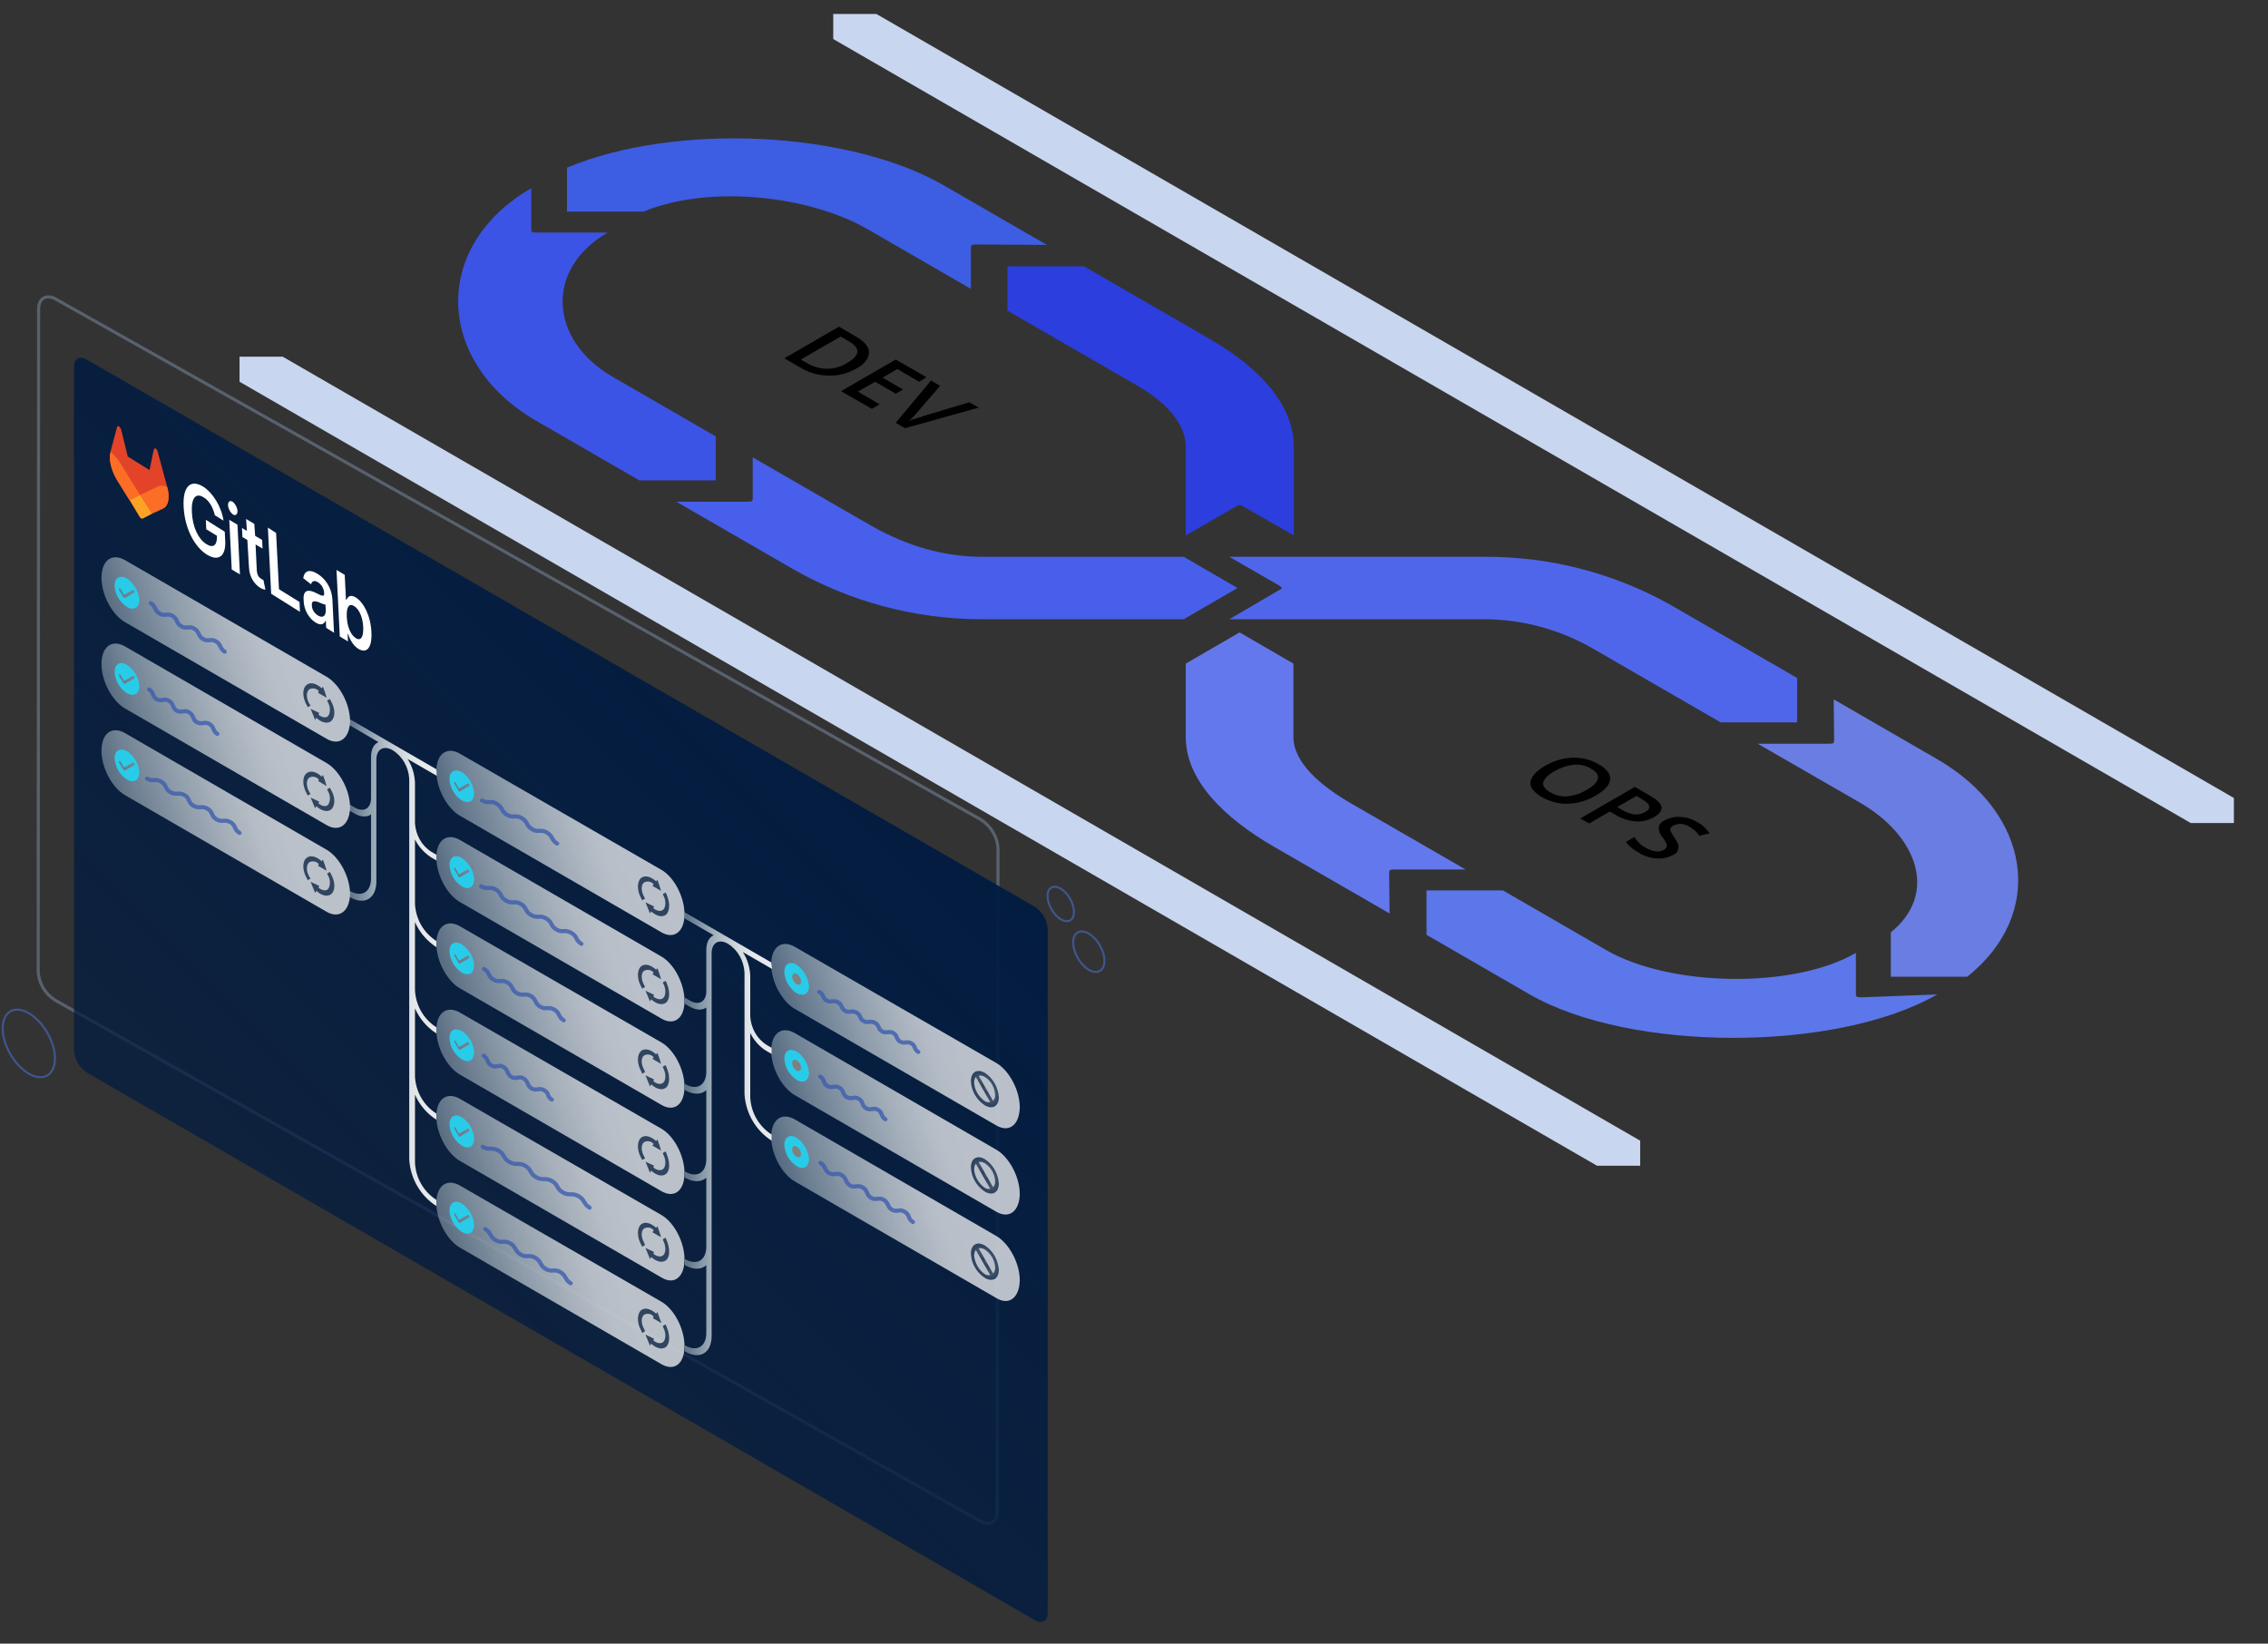 <?xml version="1.0" encoding="UTF-8"?>
<svg xmlns="http://www.w3.org/2000/svg" xmlns:xlink="http://www.w3.org/1999/xlink" version="1.1" id="Ebene_1" x="0px" y="0px" viewBox="0 0 552 400" style="enable-background:new 0 0 552 400;" xml:space="preserve">
<rect x="0" y="0" width="552" height="400" fill="#333333" stroke="none"/>
<style type="text/css">
	.st0{opacity:0.6;}
	.st1{fill:none;stroke:#718095;stroke-width:0.75;stroke-miterlimit:10;}
	.st2{fill:url(#SVGID_1_);}
	.st3{opacity:0.6;fill:none;stroke:#4A6DCB;stroke-width:0.5;stroke-miterlimit:10;enable-background:new    ;}
	.st4{opacity:0.8;}
	.st5{fill:url(#SVGID_00000008127060112827031970000011812341543054207878_);}
	.st6{fill:none;stroke:#4A6DC9;stroke-linecap:round;stroke-miterlimit:10;}
	.st7{fill:url(#SVGID_00000013168144369517909800000017961387872622695819_);}
	.st8{fill:url(#SVGID_00000064349395650698411430000009893055250973926824_);}
	.st9{fill-rule:evenodd;clip-rule:evenodd;fill:#28CCE8;}
	.st10{fill:url(#SVGID_00000047768407366774012050000005066308684216818617_);}
	.st11{fill:url(#SVGID_00000046309675788042418950000008414519208840163483_);}
	.st12{fill:url(#SVGID_00000032617755225984062060000011179163349456553361_);}
	.st13{fill:url(#SVGID_00000013191706129587091500000012582810197436708527_);}
	.st14{fill:url(#SVGID_00000000913648910587021550000011988461302262964392_);}
	.st15{fill:url(#SVGID_00000031175162587167420040000006206733889014287011_);}
	.st16{fill:url(#SVGID_00000095325817090709132090000018138311838044211082_);}
	.st17{fill:#808080;}
	.st18{fill:url(#SVGID_00000090282305299046072880000006605440970830756278_);}
	.st19{fill:url(#SVGID_00000132808100930828084890000011376187624556150450_);}
	.st20{fill:url(#SVGID_00000023961717004188733660000005019549753172347053_);}
	.st21{fill:url(#SVGID_00000021111390304404462050000013071153749561484952_);}
	.st22{fill:url(#SVGID_00000085241321394931877910000014565180743602391448_);}
	.st23{fill:url(#SVGID_00000146500647101989977190000005096713195457651629_);}
	.st24{fill:url(#SVGID_00000159445013111614912920000008579629529223680926_);}
	.st25{fill:url(#SVGID_00000026129951829067880180000016294918309272711583_);}
	.st26{fill:url(#SVGID_00000027573127256448881200000011679611600460970129_);}
	.st27{fill:url(#SVGID_00000093884842793061754290000009219616331558028176_);}
	.st28{fill:url(#SVGID_00000059268883053928476550000002647564315113333426_);}
	.st29{fill:url(#SVGID_00000015319859907339105200000007934029051459442576_);}
	.st30{fill:url(#SVGID_00000107577121240350948700000011832252973267960455_);}
	.st31{fill:url(#SVGID_00000014618239195583689040000009964693351719417742_);}
	.st32{fill:url(#SVGID_00000043424453774553535130000016148477963922562738_);}
	.st33{fill:url(#SVGID_00000170246170997063874180000007342583770930645155_);}
	.st34{fill:url(#SVGID_00000134954934391192481970000007165287652148655497_);}
	.st35{fill:url(#SVGID_00000017497721248975500730000008129657362626473915_);}
	.st36{fill:url(#SVGID_00000078763468098159133100000006062451389491264137_);}
	.st37{fill:url(#SVGID_00000029035801561293284020000016060733768960296108_);}
	.st38{fill:url(#SVGID_00000125596718919613563490000005978910138461895572_);}
	.st39{fill:url(#SVGID_00000016044167210084720550000006742868765867765644_);}
	.st40{fill:url(#SVGID_00000074409454764831742540000010708313781824686768_);}
	.st41{fill:url(#SVGID_00000066501245352750574790000016545202570309553570_);}
	.st42{fill:url(#SVGID_00000038372581456672312580000013119183358957254071_);}
	.st43{fill:#C9D6EF;}
	.st44{fill:#3D5DE2;}
	.st45{fill:#3C54E5;}
	.st46{fill:#475FEA;}
	.st47{fill:#5066EA;}
	.st48{fill:#697DE2;}
	.st49{fill:#5C77EA;}
	.st50{fill:#6478ED;}
	.st51{fill:#2C3EDD;}
	.st52{fill:#E24329;}
	.st53{fill:#FC6D26;}
	.st54{fill:#FCA326;}
	.st55{fill:#FFFFFF;}
</style>
<g id="Layer_1">
	<g class="st0">
		<path class="st1" d="M242.7,367.8c0,2.6-1.9,3.7-4.1,2.4L13.4,243.4c-2.5-1.6-4-4.2-4.1-7.1L9.4,75.2c0-2.6,1.9-3.7,4.2-2.4    l225.2,126.7c2.4,1.6,4,4.2,4.1,7.1L242.7,367.8z"></path>
	</g>
	
		<linearGradient id="SVGID_1_" gradientUnits="userSpaceOnUse" x1="225.856" y1="223.415" x2="-1.824" y2="451.094" gradientTransform="matrix(1 0 0 1 6.09 -77.949)">
		<stop offset="0" style="stop-color:#001B41"></stop>
		<stop offset="1" style="stop-color:#001B41;stop-opacity:0.6"></stop>
	</linearGradient>
	<path class="st2" d="M255,392.5c0,2-1.4,2.8-3.1,1.8L21.1,261c-1.8-1.2-2.9-3.2-3.1-5.3V89.3c0-2,1.4-2.8,3.1-1.8l230.8,133.2   c1.8,1.2,3,3.2,3.1,5.4L255,392.5z"></path>
	<ellipse transform="matrix(0.866 -0.5 0.5 0.866 -80.292 163.539)" class="st3" cx="265" cy="231.6" rx="3.1" ry="5.4"></ellipse>
	<ellipse transform="matrix(0.867 -0.498 0.498 0.867 -125.586 37.333)" class="st3" cx="7.1" cy="253.9" rx="5.2" ry="9"></ellipse>
	<ellipse transform="matrix(0.866 -0.5 0.5 0.866 -75.427 158.574)" class="st3" cx="258.2" cy="220" rx="2.6" ry="4.6"></ellipse>
	<g class="st4">
		
			<linearGradient id="SVGID_00000053530068330383977000000000362343193746672020_" gradientUnits="userSpaceOnUse" x1="-927.639" y1="121.245" x2="-855.849" y2="121.245" gradientTransform="matrix(0.87 0.5 -0.5 -1.44 968.144 822.876)">
			<stop offset="4.000000e-02" style="stop-color:#E7F9FC;stop-opacity:0.4"></stop>
			<stop offset="0.2" style="stop-color:#EEFBFD;stop-opacity:0.55"></stop>
			<stop offset="0.4" style="stop-color:#F5FDFE;stop-opacity:0.7"></stop>
			<stop offset="0.58" style="stop-color:#FBFEFE;stop-opacity:0.81"></stop>
			<stop offset="0.73" style="stop-color:#FEFFFF;stop-opacity:0.88"></stop>
			<stop offset="0.84" style="stop-color:#FFFFFF;stop-opacity:0.9"></stop>
		</linearGradient>
		<path style="fill:url(#SVGID_00000053530068330383977000000000362343193746672020_);" d="M161,226.9l-49.1-28.4    c-3.1-1.8-5.7-6.6-5.7-10.8l0,0c0-4.2,2.5-6.1,5.7-4.3l49.1,28.3c3.1,1.8,5.6,6.6,5.6,10.8l0,0C166.6,226.7,164.1,228.7,161,226.9    z"></path>
		<g class="st4">
			<path class="st6" d="M135.6,205.3c-1.5-0.9-1-1.8-2.5-2.7s-2.1,0.1-3.6-0.8s-1-1.8-2.5-2.7s-2.1,0.1-3.6-0.8s-1-1.8-2.5-2.7     s-2.1,0.1-3.6-0.8"></path>
		</g>
	</g>
	
		<radialGradient id="SVGID_00000158741125933383304050000007423715741888329350_" cx="-6117.215" cy="-2683.288" r="2.67" gradientTransform="matrix(0.57 0.89 -1.42 1.15 -155.263 8742.674)" gradientUnits="userSpaceOnUse">
		<stop offset="4.000000e-02" style="stop-color:#293C51;stop-opacity:0.8"></stop>
		<stop offset="0.17" style="stop-color:#0E2545;stop-opacity:0.8"></stop>
		<stop offset="0.68" style="stop-color:#0F2645;stop-opacity:0.7"></stop>
		<stop offset="0.91" style="stop-color:#0E2545;stop-opacity:0.8"></stop>
	</radialGradient>
	<path style="fill:url(#SVGID_00000158741125933383304050000007423715741888329350_);" d="M162.1,222.6c-0.9,0.7-2.3,0.4-3.6-0.8   l-0.3,0.5l-1.1-2.7l2.1,1l-0.2,0.4c0.8,0.7,1.8,0.9,2.4,0.4s0.8-2.1,0.1-3.4l-0.2-0.4l0.7-0.4l0.2,0.4   C163.1,219.6,163.1,221.7,162.1,222.6z"></path>
	
		<radialGradient id="SVGID_00000060014582379690496050000013161516005008080281_" cx="-6193.26" cy="2314.431" r="2.72" gradientTransform="matrix(0.59 0.88 1.37 -1.23 631.475 8468.362)" gradientUnits="userSpaceOnUse">
		<stop offset="4.000000e-02" style="stop-color:#293C51;stop-opacity:0.8"></stop>
		<stop offset="0.17" style="stop-color:#0E2545;stop-opacity:0.8"></stop>
		<stop offset="0.68" style="stop-color:#0F2645;stop-opacity:0.7"></stop>
		<stop offset="0.91" style="stop-color:#0E2545;stop-opacity:0.8"></stop>
	</radialGradient>
	<path style="fill:url(#SVGID_00000060014582379690496050000013161516005008080281_);" d="M159.1,215.2c-0.6-0.7-1.6-0.9-2.4-0.4   c-0.7,0.6-0.7,2.1,0.1,3.5l0.2,0.4l-0.7,0.4l-0.2-0.4c-1.1-1.9-1.1-4.1-0.1-5c0.9-0.8,2.4-0.4,3.7,0.8l0.3-0.4l0.5,1.4l0.4,1.3   l-2.1-1.2L159.1,215.2z"></path>
	<path class="st9" d="M112.4,187.9c-1.7-0.9-3-0.2-3,1.7c0.1,2.1,1.2,4,3,5.2c1.7,0.9,3,0.2,3-1.7C115.3,191,114.1,189,112.4,187.9z    M114.2,191.3l-2.3,1.3c-0.1,0.1-0.3,0-0.3-0.2l-1-1.7c-0.2-0.4,0.1-0.6,0.3-0.2l0.8,1.4l2.1-1.2   C114.1,190.5,114.4,191.1,114.2,191.3z"></path>
	<g class="st4">
		
			<linearGradient id="SVGID_00000009582221134173592560000013108314299610171280_" gradientUnits="userSpaceOnUse" x1="-938.159" y1="103.014" x2="-866.359" y2="103.014" gradientTransform="matrix(0.87 0.5 -0.5 -1.44 968.144 822.876)">
			<stop offset="4.000000e-02" style="stop-color:#E7F9FC;stop-opacity:0.4"></stop>
			<stop offset="0.2" style="stop-color:#EEFBFD;stop-opacity:0.55"></stop>
			<stop offset="0.4" style="stop-color:#F5FDFE;stop-opacity:0.7"></stop>
			<stop offset="0.58" style="stop-color:#FBFEFE;stop-opacity:0.81"></stop>
			<stop offset="0.73" style="stop-color:#FEFFFF;stop-opacity:0.88"></stop>
			<stop offset="0.84" style="stop-color:#FFFFFF;stop-opacity:0.9"></stop>
		</linearGradient>
		<path style="fill:url(#SVGID_00000009582221134173592560000013108314299610171280_);" d="M161,247.9l-49.1-28.4    c-3.1-1.8-5.7-6.6-5.7-10.8l0,0c0-4.2,2.5-6.1,5.7-4.3l49.1,28.4c3.1,1.8,5.6,6.6,5.6,10.8l0,0C166.6,247.8,164.1,249.7,161,247.9    z"></path>
		<g class="st4">
			<path class="st6" d="M141.5,229.7c-1.5-0.9-0.9-1.8-2.5-2.7s-2.1,0.1-3.6-0.8s-0.9-1.8-2.5-2.7s-2,0.1-3.6-0.8s-1-1.8-2.5-2.7     s-2,0.1-3.6-0.8s-1-1.8-2.5-2.7s-2.1,0.1-3.6-0.8"></path>
		</g>
	</g>
	<path class="st9" d="M112.4,208.8c-1.7-1-3-0.2-3,1.7c0.1,2.1,1.2,4,3,5.2c1.7,1,3,0.2,3-1.7C115.3,211.9,114.1,210,112.4,208.8z    M114.2,212.2l-2.3,1.3c-0.1,0.1-0.3,0-0.3-0.2l-1-1.7c-0.2-0.4,0.1-0.6,0.3-0.2l0.8,1.4l2.1-1.2   C114.1,211.5,114.4,212.1,114.2,212.2z"></path>
	
		<radialGradient id="SVGID_00000070829372632614420510000006110887025655358596_" cx="-6101.315" cy="-2672.198" r="2.67" gradientTransform="matrix(0.57 0.89 -1.42 1.15 -148.593 8737.283)" gradientUnits="userSpaceOnUse">
		<stop offset="4.000000e-02" style="stop-color:#293C51;stop-opacity:0.8"></stop>
		<stop offset="0.17" style="stop-color:#0E2545;stop-opacity:0.8"></stop>
		<stop offset="0.68" style="stop-color:#0F2645;stop-opacity:0.7"></stop>
		<stop offset="0.91" style="stop-color:#0E2545;stop-opacity:0.8"></stop>
	</radialGradient>
	<path style="fill:url(#SVGID_00000070829372632614420510000006110887025655358596_);" d="M162.1,244c-0.9,0.7-2.3,0.4-3.6-0.8   l-0.3,0.5l-1.1-2.6l2.1,1l-0.2,0.4c0.8,0.7,1.8,0.9,2.4,0.4s0.8-2,0.1-3.4l-0.2-0.4l0.7-0.4l0.2,0.4   C163.1,241.1,163.1,243.2,162.1,244z"></path>
	
		<radialGradient id="SVGID_00000112621211365607338750000006788842872818418312_" cx="-6177.91" cy="2303.061" r="2.72" gradientTransform="matrix(0.59 0.88 1.37 -1.23 638.065 8462.462)" gradientUnits="userSpaceOnUse">
		<stop offset="4.000000e-02" style="stop-color:#293C51;stop-opacity:0.8"></stop>
		<stop offset="0.17" style="stop-color:#0E2545;stop-opacity:0.8"></stop>
		<stop offset="0.68" style="stop-color:#0F2645;stop-opacity:0.7"></stop>
		<stop offset="0.91" style="stop-color:#0E2545;stop-opacity:0.8"></stop>
	</radialGradient>
	<path style="fill:url(#SVGID_00000112621211365607338750000006788842872818418312_);" d="M159.1,236.7c-0.6-0.7-1.6-0.9-2.4-0.4   c-0.7,0.6-0.7,2.1,0.1,3.5l0.2,0.4l-0.7,0.4l-0.2-0.4c-1.1-1.9-1.1-4.1-0.1-5c0.9-0.8,2.4-0.4,3.7,0.8l0.3-0.4l0.5,1.4l0.4,1.3   l-2.1-1.2L159.1,236.7z"></path>
	<g class="st4">
		
			<linearGradient id="SVGID_00000137819328395075975750000015890759596313691302_" gradientUnits="userSpaceOnUse" x1="-948.669" y1="84.773" x2="-876.879" y2="84.773" gradientTransform="matrix(0.87 0.5 -0.5 -1.44 968.144 822.876)">
			<stop offset="4.000000e-02" style="stop-color:#E7F9FC;stop-opacity:0.4"></stop>
			<stop offset="0.2" style="stop-color:#EEFBFD;stop-opacity:0.55"></stop>
			<stop offset="0.4" style="stop-color:#F5FDFE;stop-opacity:0.7"></stop>
			<stop offset="0.58" style="stop-color:#FBFEFE;stop-opacity:0.81"></stop>
			<stop offset="0.73" style="stop-color:#FEFFFF;stop-opacity:0.88"></stop>
			<stop offset="0.84" style="stop-color:#FFFFFF;stop-opacity:0.9"></stop>
		</linearGradient>
		<path style="fill:url(#SVGID_00000137819328395075975750000015890759596313691302_);" d="M161,268.9l-49.1-28.4    c-3.1-1.8-5.7-6.6-5.7-10.8l0,0c0-4.2,2.5-6.1,5.7-4.3l49.1,28.3c3.1,1.8,5.6,6.6,5.6,10.8l0,0C166.6,268.8,164.1,270.7,161,268.9    z"></path>
		<g class="st4">
			<path class="st6" d="M137.2,248.3c-1.4-0.8-0.9-1.8-2.3-2.6s-2,0.1-3.4-0.7s-0.9-1.8-2.3-2.6s-2,0.1-3.4-0.7s-0.9-1.8-2.3-2.6     s-2,0.1-3.4-0.7s-0.9-1.8-2.3-2.6"></path>
		</g>
	</g>
	<path class="st9" d="M112.4,229.8c-1.7-1-3-0.2-3,1.7c0.1,2.1,1.2,4,3,5.2c1.7,0.9,3,0.2,3-1.7C115.3,232.9,114.1,231,112.4,229.8z    M114.2,233.2l-2.3,1.3c-0.1,0-0.3,0-0.3-0.2l-1-1.7c-0.2-0.4,0.1-0.6,0.3-0.2l0.8,1.4l2.1-1.2   C114.1,232.5,114.4,233.1,114.2,233.2z"></path>
	
		<radialGradient id="SVGID_00000016074763596768965220000000389919365602514586_" cx="-6086.045" cy="-2661.558" r="2.67" gradientTransform="matrix(0.57 0.89 -1.42 1.15 -142.193 8732.103)" gradientUnits="userSpaceOnUse">
		<stop offset="4.000000e-02" style="stop-color:#293C51;stop-opacity:0.8"></stop>
		<stop offset="0.17" style="stop-color:#0E2545;stop-opacity:0.8"></stop>
		<stop offset="0.68" style="stop-color:#0F2645;stop-opacity:0.7"></stop>
		<stop offset="0.91" style="stop-color:#0E2545;stop-opacity:0.8"></stop>
	</radialGradient>
	<path style="fill:url(#SVGID_00000016074763596768965220000000389919365602514586_);" d="M162.1,264.7c-0.9,0.7-2.3,0.4-3.6-0.8   l-0.3,0.5l-1.1-2.7l2.1,1l-0.2,0.4c0.8,0.7,1.8,0.9,2.4,0.4s0.8-2,0.1-3.4l-0.2-0.5l0.7-0.4l0.2,0.5   C163.1,261.7,163.1,263.8,162.1,264.7z"></path>
	
		<radialGradient id="SVGID_00000019678510130505121680000003621388408927334579_" cx="-6163.18" cy="2292.141" r="2.72" gradientTransform="matrix(0.59 0.88 1.37 -1.23 644.385 8456.803)" gradientUnits="userSpaceOnUse">
		<stop offset="4.000000e-02" style="stop-color:#293C51;stop-opacity:0.8"></stop>
		<stop offset="0.17" style="stop-color:#0E2545;stop-opacity:0.8"></stop>
		<stop offset="0.68" style="stop-color:#0F2645;stop-opacity:0.7"></stop>
		<stop offset="0.91" style="stop-color:#0E2545;stop-opacity:0.8"></stop>
	</radialGradient>
	<path style="fill:url(#SVGID_00000019678510130505121680000003621388408927334579_);" d="M159.1,257.3c-0.6-0.7-1.6-0.9-2.4-0.4   c-0.7,0.6-0.7,2.1,0.1,3.5l0.2,0.5l-0.7,0.4l-0.2-0.5c-1.1-1.9-1.1-4.1-0.1-5c0.9-0.8,2.4-0.4,3.7,0.8l0.3-0.4l0.5,1.4l0.4,1.3   l-2.1-1.2L159.1,257.3z"></path>
	<g class="st4">
		
			<linearGradient id="SVGID_00000000208674762476416780000018275749975387532676_" gradientUnits="userSpaceOnUse" x1="-833.549" y1="121.054" x2="-761.759" y2="121.054" gradientTransform="matrix(0.87 0.5 -0.5 -1.44 968.144 822.876)">
			<stop offset="4.000000e-02" style="stop-color:#E7F9FC;stop-opacity:0.4"></stop>
			<stop offset="0.2" style="stop-color:#EEFBFD;stop-opacity:0.55"></stop>
			<stop offset="0.4" style="stop-color:#F5FDFE;stop-opacity:0.7"></stop>
			<stop offset="0.58" style="stop-color:#FBFEFE;stop-opacity:0.81"></stop>
			<stop offset="0.73" style="stop-color:#FEFFFF;stop-opacity:0.88"></stop>
			<stop offset="0.84" style="stop-color:#FFFFFF;stop-opacity:0.9"></stop>
		</linearGradient>
		<path style="fill:url(#SVGID_00000000208674762476416780000018275749975387532676_);" d="M242.5,273.9l-49.1-28.4    c-3.1-1.8-5.7-6.6-5.7-10.8l0,0c0-4.2,2.5-6.1,5.7-4.3l49.1,28.3c3.1,1.8,5.7,6.6,5.7,10.8l0,0    C248.1,273.8,245.6,275.7,242.5,273.9z"></path>
		<g class="st4">
			<path class="st6" d="M223.5,256c-1.1-0.6-0.6-1.5-1.7-2.1s-1.6,0.2-2.7-0.4s-0.6-1.5-1.7-2.1s-1.6,0.2-2.7-0.4s-0.6-1.5-1.8-2.1     s-1.6,0.2-2.7-0.4s-0.6-1.5-1.8-2.1s-1.6,0.2-2.7-0.4s-0.6-1.5-1.8-2.1s-1.6,0.2-2.7-0.4s-0.6-1.5-1.8-2.1"></path>
		</g>
	</g>
	<path class="st9" d="M193.9,234.8c-1.6-1-3-0.2-3,1.7c0.1,2.1,1.2,4,3,5.2c1.6,0.9,3,0.2,3-1.7C196.7,237.9,195.6,236,193.9,234.8z   "></path>
	<ellipse transform="matrix(0.866 -0.5 0.5 0.866 -93.17 128.856)" class="st17" cx="193.9" cy="238.3" rx="0.9" ry="1.5"></ellipse>
	
		<radialGradient id="SVGID_00000109018461228827571520000016970177463499213231_" cx="164.929" cy="-178.897" r="3.92" gradientTransform="matrix(0.87 0.5 0 -1 96.44 3.639)" gradientUnits="userSpaceOnUse">
		<stop offset="4.000000e-02" style="stop-color:#293C51;stop-opacity:0.8"></stop>
		<stop offset="0.17" style="stop-color:#0E2545;stop-opacity:0.8"></stop>
		<stop offset="0.68" style="stop-color:#0F2645;stop-opacity:0.7"></stop>
		<stop offset="0.91" style="stop-color:#0E2545;stop-opacity:0.8"></stop>
	</radialGradient>
	<path style="fill:url(#SVGID_00000109018461228827571520000016970177463499213231_);" d="M239.7,261.1c-1.9-1.1-3.4-0.2-3.4,2   c0.1,2.4,1.4,4.6,3.4,5.9c1.9,1.1,3.4,0.2,3.4-2C242.9,264.6,241.7,262.4,239.7,261.1z M242.2,266.5c0,0.5-0.1,1-0.5,1.4l-3.5-6.1   c0.5-0.1,1,0,1.5,0.3C241.2,263,242.1,264.7,242.2,266.5L242.2,266.5z M237.1,263.5c0-0.5,0.1-1,0.4-1.4l3.5,6.1   c-0.5,0.1-1,0-1.4-0.3C238.2,266.9,237.2,265.3,237.1,263.5z"></path>
	<g class="st4">
		
			<linearGradient id="SVGID_00000107575588909574342240000000847883581543017362_" gradientUnits="userSpaceOnUse" x1="-844.059" y1="102.813" x2="-772.269" y2="102.813" gradientTransform="matrix(0.87 0.5 -0.5 -1.44 968.144 822.876)">
			<stop offset="4.000000e-02" style="stop-color:#E7F9FC;stop-opacity:0.4"></stop>
			<stop offset="0.2" style="stop-color:#EEFBFD;stop-opacity:0.55"></stop>
			<stop offset="0.4" style="stop-color:#F5FDFE;stop-opacity:0.7"></stop>
			<stop offset="0.58" style="stop-color:#FBFEFE;stop-opacity:0.81"></stop>
			<stop offset="0.73" style="stop-color:#FEFFFF;stop-opacity:0.88"></stop>
			<stop offset="0.84" style="stop-color:#FFFFFF;stop-opacity:0.9"></stop>
		</linearGradient>
		<path style="fill:url(#SVGID_00000107575588909574342240000000847883581543017362_);" d="M242.5,294.9l-49.1-28.4    c-3.1-1.8-5.7-6.6-5.7-10.8l0,0c0-4.2,2.5-6.1,5.7-4.3l49.1,28.4c3.1,1.8,5.7,6.6,5.7,10.8l0,0    C248.1,294.8,245.6,296.7,242.5,294.9z"></path>
		<g class="st4">
			<path class="st6" d="M215.5,272.4c-1.2-0.7-0.6-1.6-1.8-2.3s-1.7,0.3-2.9-0.4s-0.6-1.6-1.8-2.3s-1.7,0.3-2.9-0.4     s-0.6-1.6-1.8-2.3s-1.7,0.3-2.9-0.4s-0.6-1.6-1.8-2.3"></path>
		</g>
	</g>
	<path class="st9" d="M193.9,255.9c-1.6-0.9-3-0.2-3,1.7c0.1,2.1,1.2,4,3,5.2c1.6,1,3,0.2,3-1.7C196.7,258.9,195.6,257,193.9,255.9z   "></path>
	<ellipse transform="matrix(0.866 -0.5 0.5 0.866 -103.682 131.672)" class="st17" cx="193.9" cy="259.3" rx="0.9" ry="1.5"></ellipse>
	
		<radialGradient id="SVGID_00000178887558932214519510000017776077593432997776_" cx="164.929" cy="-199.917" r="3.92" gradientTransform="matrix(0.87 0.5 0 -1 96.44 3.639)" gradientUnits="userSpaceOnUse">
		<stop offset="4.000000e-02" style="stop-color:#293C51;stop-opacity:0.8"></stop>
		<stop offset="0.17" style="stop-color:#0E2545;stop-opacity:0.8"></stop>
		<stop offset="0.68" style="stop-color:#0F2645;stop-opacity:0.7"></stop>
		<stop offset="0.91" style="stop-color:#0E2545;stop-opacity:0.8"></stop>
	</radialGradient>
	<path style="fill:url(#SVGID_00000178887558932214519510000017776077593432997776_);" d="M239.7,282.1c-1.9-1.1-3.4-0.2-3.4,2   c0.1,2.4,1.4,4.6,3.4,5.9c1.9,1.1,3.4,0.2,3.4-2C242.9,285.6,241.7,283.4,239.7,282.1z M242.2,287.5c0,0.5-0.1,1-0.5,1.4l-3.5-6.1   c0.5-0.1,1,0,1.5,0.3C241.2,284.1,242.1,285.7,242.2,287.5L242.2,287.5z M237.1,284.6c0-0.5,0.1-1,0.4-1.4l3.5,6.1   c-0.5,0.1-1,0-1.4-0.3C238.2,288,237.2,286.3,237.1,284.6z"></path>
	<g class="st4">
		
			<linearGradient id="SVGID_00000182486509510141601950000000956535932773083052_" gradientUnits="userSpaceOnUse" x1="-854.569" y1="84.573" x2="-782.779" y2="84.573" gradientTransform="matrix(0.87 0.5 -0.5 -1.44 968.144 822.876)">
			<stop offset="4.000000e-02" style="stop-color:#E7F9FC;stop-opacity:0.4"></stop>
			<stop offset="0.2" style="stop-color:#EEFBFD;stop-opacity:0.55"></stop>
			<stop offset="0.4" style="stop-color:#F5FDFE;stop-opacity:0.7"></stop>
			<stop offset="0.58" style="stop-color:#FBFEFE;stop-opacity:0.81"></stop>
			<stop offset="0.73" style="stop-color:#FEFFFF;stop-opacity:0.88"></stop>
			<stop offset="0.84" style="stop-color:#FFFFFF;stop-opacity:0.9"></stop>
		</linearGradient>
		<path style="fill:url(#SVGID_00000182486509510141601950000000956535932773083052_);" d="M242.5,315.9l-49.1-28.4    c-3.1-1.8-5.7-6.6-5.7-10.8l0,0c0-4.2,2.5-6.1,5.7-4.3l49.1,28.4c3.1,1.8,5.7,6.6,5.7,10.8l0,0    C248.1,315.8,245.6,317.8,242.5,315.9z"></path>
		<g class="st4">
			<path class="st6" d="M222.2,297.4c-1.3-0.8-0.7-1.7-2-2.5s-1.9,0.2-3.1-0.5s-0.8-1.7-2-2.4s-1.9,0.2-3.1-0.5s-0.7-1.7-2-2.5     s-1.9,0.2-3.1-0.5s-0.8-1.7-2-2.5s-1.9,0.2-3.1-0.5s-0.8-1.7-2.1-2.5"></path>
		</g>
	</g>
	<path class="st9" d="M193.9,276.9c-1.6-1-3-0.2-3,1.7c0.1,2.1,1.2,4,3,5.2c1.6,1,3,0.2,3-1.7C196.7,280,195.6,278,193.9,276.9z"></path>
	<ellipse transform="matrix(0.866 -0.5 0.5 0.866 -114.199 134.488)" class="st17" cx="193.9" cy="280.3" rx="0.9" ry="1.5"></ellipse>
	
		<radialGradient id="SVGID_00000166634333808124421000000017229990258680810380_" cx="164.929" cy="-220.937" r="3.92" gradientTransform="matrix(0.87 0.5 0 -1 96.44 3.639)" gradientUnits="userSpaceOnUse">
		<stop offset="4.000000e-02" style="stop-color:#293C51;stop-opacity:0.8"></stop>
		<stop offset="0.17" style="stop-color:#0E2545;stop-opacity:0.8"></stop>
		<stop offset="0.68" style="stop-color:#0F2645;stop-opacity:0.7"></stop>
		<stop offset="0.91" style="stop-color:#0E2545;stop-opacity:0.8"></stop>
	</radialGradient>
	<path style="fill:url(#SVGID_00000166634333808124421000000017229990258680810380_);" d="M239.7,303.1c-1.9-1.1-3.4-0.2-3.4,2   c0.1,2.4,1.4,4.6,3.4,5.9c1.9,1.1,3.4,0.2,3.4-2C242.9,306.6,241.7,304.4,239.7,303.1z M242.2,308.5c0,0.5-0.1,1-0.5,1.4l-3.5-6.1   c0.5-0.1,1,0,1.5,0.3C241.2,305.1,242.1,306.7,242.2,308.5L242.2,308.5z M237.1,305.6c0-0.5,0.1-1,0.4-1.4l3.5,6.1   c-0.5,0.1-1,0-1.4-0.3C238.2,309,237.3,307.4,237.1,305.6z"></path>
	<g class="st4">
		
			<linearGradient id="SVGID_00000109736022489108582360000004679232768029971133_" gradientUnits="userSpaceOnUse" x1="-959.179" y1="66.532" x2="-887.389" y2="66.532" gradientTransform="matrix(0.87 0.5 -0.5 -1.44 968.144 822.876)">
			<stop offset="4.000000e-02" style="stop-color:#E7F9FC;stop-opacity:0.4"></stop>
			<stop offset="0.2" style="stop-color:#EEFBFD;stop-opacity:0.55"></stop>
			<stop offset="0.4" style="stop-color:#F5FDFE;stop-opacity:0.7"></stop>
			<stop offset="0.58" style="stop-color:#FBFEFE;stop-opacity:0.81"></stop>
			<stop offset="0.73" style="stop-color:#FEFFFF;stop-opacity:0.88"></stop>
			<stop offset="0.84" style="stop-color:#FFFFFF;stop-opacity:0.9"></stop>
		</linearGradient>
		<path style="fill:url(#SVGID_00000109736022489108582360000004679232768029971133_);" d="M161,289.9l-49.1-28.4    c-3.1-1.8-5.7-6.6-5.7-10.8l0,0c0-4.2,2.5-6.1,5.7-4.3l49.1,28.3c3.1,1.8,5.6,6.6,5.6,10.8l0,0C166.6,289.8,164.1,291.7,161,289.9    z"></path>
		<g class="st4">
			<path class="st6" d="M134.3,267.6c-1.2-0.7-0.6-1.6-1.9-2.3s-1.8,0.3-3-0.4s-0.7-1.6-1.9-2.4s-1.8,0.3-3-0.4s-0.7-1.6-1.9-2.4     s-1.8,0.3-3-0.4s-0.7-1.6-1.9-2.4"></path>
		</g>
	</g>
	<path class="st9" d="M112.4,250.9c-1.7-0.9-3-0.2-3,1.7c0.1,2.1,1.2,4,3,5.2c1.7,1,3,0.2,3-1.7C115.3,253.9,114.1,252,112.4,250.9z    M114.2,254.2l-2.3,1.3c-0.1,0.1-0.3,0-0.3-0.2l-1-1.7c-0.2-0.4,0.1-0.6,0.3-0.2l0.8,1.4l2.1-1.2   C114.1,253.5,114.4,254.1,114.2,254.2z"></path>
	
		<radialGradient id="SVGID_00000091704368672256857670000007838678812671443093_" cx="-6070.485" cy="-2650.708" r="2.67" gradientTransform="matrix(0.57 0.89 -1.42 1.15 -135.673 8726.834)" gradientUnits="userSpaceOnUse">
		<stop offset="4.000000e-02" style="stop-color:#293C51;stop-opacity:0.8"></stop>
		<stop offset="0.17" style="stop-color:#0E2545;stop-opacity:0.8"></stop>
		<stop offset="0.68" style="stop-color:#0F2645;stop-opacity:0.7"></stop>
		<stop offset="0.91" style="stop-color:#0E2545;stop-opacity:0.8"></stop>
	</radialGradient>
	<path style="fill:url(#SVGID_00000091704368672256857670000007838678812671443093_);" d="M162.1,285.7c-0.9,0.7-2.3,0.4-3.6-0.8   l-0.3,0.5l-1.1-2.7l2.1,1l-0.2,0.4c0.8,0.7,1.8,0.9,2.4,0.4s0.8-2,0.1-3.4l-0.2-0.5l0.7-0.4l0.2,0.5   C163.1,282.8,163.1,284.9,162.1,285.7z"></path>
	
		<radialGradient id="SVGID_00000054230250966350576860000012645530118867015574_" cx="-6148.16" cy="2281.03" r="2.72" gradientTransform="matrix(0.59 0.88 1.37 -1.23 650.825 8451.022)" gradientUnits="userSpaceOnUse">
		<stop offset="4.000000e-02" style="stop-color:#293C51;stop-opacity:0.8"></stop>
		<stop offset="0.17" style="stop-color:#0E2545;stop-opacity:0.8"></stop>
		<stop offset="0.68" style="stop-color:#0F2645;stop-opacity:0.7"></stop>
		<stop offset="0.91" style="stop-color:#0E2545;stop-opacity:0.8"></stop>
	</radialGradient>
	<path style="fill:url(#SVGID_00000054230250966350576860000012645530118867015574_);" d="M159.1,278.4c-0.6-0.7-1.6-0.9-2.4-0.4   c-0.7,0.6-0.7,2.1,0.1,3.5l0.2,0.4l-0.7,0.4l-0.2-0.4c-1.1-1.9-1.1-4.1-0.1-5c0.9-0.8,2.4-0.4,3.7,0.8l0.3-0.4l0.5,1.4l0.4,1.3   l-2.1-1.2L159.1,278.4z"></path>
	<g class="st4">
		
			<linearGradient id="SVGID_00000020387716300672500260000004175598215219513015_" gradientUnits="userSpaceOnUse" x1="-969.689" y1="48.292" x2="-897.899" y2="48.292" gradientTransform="matrix(0.87 0.5 -0.5 -1.44 968.144 822.876)">
			<stop offset="4.000000e-02" style="stop-color:#E7F9FC;stop-opacity:0.4"></stop>
			<stop offset="0.2" style="stop-color:#EEFBFD;stop-opacity:0.55"></stop>
			<stop offset="0.4" style="stop-color:#F5FDFE;stop-opacity:0.7"></stop>
			<stop offset="0.58" style="stop-color:#FBFEFE;stop-opacity:0.81"></stop>
			<stop offset="0.73" style="stop-color:#FEFFFF;stop-opacity:0.88"></stop>
			<stop offset="0.84" style="stop-color:#FFFFFF;stop-opacity:0.9"></stop>
		</linearGradient>
		<path style="fill:url(#SVGID_00000020387716300672500260000004175598215219513015_);" d="M161,310.9l-49.1-28.4    c-3.1-1.8-5.7-6.6-5.7-10.8l0,0c0-4.2,2.5-6.1,5.7-4.3l49.1,28.3c3.1,1.8,5.6,6.6,5.6,10.8l0,0C166.6,310.8,164.1,312.8,161,310.9    z"></path>
		<g class="st4">
			<path class="st6" d="M143.5,293.9c-1.6-1-1.1-1.9-2.7-2.8s-2.2,0-3.8-0.9s-1.1-1.9-2.7-2.8s-2.2,0-3.8-0.9s-1.1-1.9-2.7-2.8     s-2.2,0-3.8-0.9s-1.1-1.9-2.7-2.8s-2.2,0-3.8-0.9"></path>
		</g>
	</g>
	<path class="st9" d="M112.4,271.9c-1.7-1-3-0.2-3,1.7c0.1,2.1,1.2,4,3,5.2c1.7,1,3,0.2,3-1.7C115.3,275,114.1,273,112.4,271.9z    M114.2,275.3l-2.3,1.3c-0.1,0.1-0.3,0-0.3-0.2l-1-1.7c-0.2-0.4,0.1-0.6,0.3-0.2l0.8,1.4l2.1-1.2   C114.1,274.5,114.4,275.1,114.2,275.3z"></path>
	
		<radialGradient id="SVGID_00000065792060434689984930000008874304023147574688_" cx="-6054.925" cy="-2639.868" r="2.67" gradientTransform="matrix(0.57 0.89 -1.42 1.15 -129.153 8721.554)" gradientUnits="userSpaceOnUse">
		<stop offset="4.000000e-02" style="stop-color:#293C51;stop-opacity:0.8"></stop>
		<stop offset="0.17" style="stop-color:#0E2545;stop-opacity:0.8"></stop>
		<stop offset="0.68" style="stop-color:#0F2645;stop-opacity:0.7"></stop>
		<stop offset="0.91" style="stop-color:#0E2545;stop-opacity:0.8"></stop>
	</radialGradient>
	<path style="fill:url(#SVGID_00000065792060434689984930000008874304023147574688_);" d="M162.1,306.7c-0.9,0.7-2.3,0.4-3.6-0.8   l-0.3,0.5l-1.1-2.7l2.1,1l-0.2,0.4c0.8,0.7,1.8,0.9,2.4,0.4s0.8-2,0.1-3.4l-0.2-0.5l0.7-0.4l0.2,0.5   C163.1,303.8,163.1,305.9,162.1,306.7z"></path>
	
		<radialGradient id="SVGID_00000061466373128182921590000012677460617044431540_" cx="-6133.15" cy="2269.911" r="2.72" gradientTransform="matrix(0.59 0.88 1.37 -1.23 657.275 8445.252)" gradientUnits="userSpaceOnUse">
		<stop offset="4.000000e-02" style="stop-color:#293C51;stop-opacity:0.8"></stop>
		<stop offset="0.17" style="stop-color:#0E2545;stop-opacity:0.8"></stop>
		<stop offset="0.68" style="stop-color:#0F2645;stop-opacity:0.7"></stop>
		<stop offset="0.91" style="stop-color:#0E2545;stop-opacity:0.8"></stop>
	</radialGradient>
	<path style="fill:url(#SVGID_00000061466373128182921590000012677460617044431540_);" d="M159.1,299.4c-0.6-0.7-1.6-0.9-2.4-0.4   c-0.7,0.6-0.7,2.1,0.1,3.5l0.2,0.5l-0.7,0.4l-0.2-0.4c-1.1-1.9-1.1-4.1-0.1-5c0.9-0.8,2.4-0.4,3.7,0.8l0.3-0.4l0.5,1.4l0.4,1.3   l-2.1-1.2L159.1,299.4z"></path>
	<g class="st4">
		
			<linearGradient id="SVGID_00000138531001544633525390000009147354476290013343_" gradientUnits="userSpaceOnUse" x1="-980.199" y1="30.025" x2="-908.409" y2="30.025" gradientTransform="matrix(0.87 0.5 -0.5 -1.44 968.144 822.876)">
			<stop offset="4.000000e-02" style="stop-color:#E7F9FC;stop-opacity:0.4"></stop>
			<stop offset="0.2" style="stop-color:#EEFBFD;stop-opacity:0.55"></stop>
			<stop offset="0.4" style="stop-color:#F5FDFE;stop-opacity:0.7"></stop>
			<stop offset="0.58" style="stop-color:#FBFEFE;stop-opacity:0.81"></stop>
			<stop offset="0.73" style="stop-color:#FEFFFF;stop-opacity:0.88"></stop>
			<stop offset="0.84" style="stop-color:#FFFFFF;stop-opacity:0.9"></stop>
		</linearGradient>
		<path style="fill:url(#SVGID_00000138531001544633525390000009147354476290013343_);" d="M161,332l-49.1-28.4    c-3.1-1.8-5.7-6.6-5.7-10.8l0,0c0-4.2,2.5-6.1,5.7-4.3l49.1,28.3c3.1,1.8,5.6,6.6,5.6,10.8l0,0C166.6,331.9,164.1,333.8,161,332z"></path>
		<g class="st4">
			<path class="st6" d="M138.9,312.3c-1.5-0.9-1-1.8-2.5-2.7s-2.1,0.1-3.6-0.8s-1-1.8-2.5-2.7s-2.1,0.1-3.6-0.8s-1-1.8-2.5-2.7     s-2.1,0.1-3.6-0.8s-1-1.8-2.5-2.7"></path>
		</g>
	</g>
	<path class="st9" d="M112.4,292.9c-1.7-1-3-0.2-3,1.7c0.1,2.1,1.2,4,3,5.2c1.7,1,3,0.2,3-1.7C115.3,296,114.1,294.1,112.4,292.9z    M114.2,296.3l-2.3,1.3c-0.1,0-0.3,0-0.3-0.2l-1-1.7c-0.2-0.4,0.1-0.6,0.3-0.2l0.8,1.4l2.1-1.2   C114.1,295.5,114.4,296.2,114.2,296.3z"></path>
	
		<radialGradient id="SVGID_00000114068746704264098850000004364221538988319373_" cx="-6039.375" cy="-2629.018" r="2.67" gradientTransform="matrix(0.57 0.89 -1.42 1.15 -122.633 8716.283)" gradientUnits="userSpaceOnUse">
		<stop offset="4.000000e-02" style="stop-color:#293C51;stop-opacity:0.8"></stop>
		<stop offset="0.17" style="stop-color:#0E2545;stop-opacity:0.8"></stop>
		<stop offset="0.68" style="stop-color:#0F2645;stop-opacity:0.7"></stop>
		<stop offset="0.91" style="stop-color:#0E2545;stop-opacity:0.8"></stop>
	</radialGradient>
	<path style="fill:url(#SVGID_00000114068746704264098850000004364221538988319373_);" d="M162.1,327.8c-0.9,0.7-2.3,0.4-3.6-0.8   l-0.3,0.5l-1.1-2.7l2.1,1l-0.2,0.4c0.8,0.7,1.8,0.9,2.4,0.4s0.8-2,0.1-3.4l-0.2-0.5l0.7-0.4l0.2,0.5   C163.1,324.8,163.1,326.9,162.1,327.8z"></path>
	
		<radialGradient id="SVGID_00000030484790643804287620000008989608684021666463_" cx="-6118.14" cy="2258.791" r="2.72" gradientTransform="matrix(0.59 0.88 1.37 -1.23 663.715 8439.482)" gradientUnits="userSpaceOnUse">
		<stop offset="4.000000e-02" style="stop-color:#293C51;stop-opacity:0.8"></stop>
		<stop offset="0.17" style="stop-color:#0E2545;stop-opacity:0.8"></stop>
		<stop offset="0.68" style="stop-color:#0F2645;stop-opacity:0.7"></stop>
		<stop offset="0.91" style="stop-color:#0E2545;stop-opacity:0.8"></stop>
	</radialGradient>
	<path style="fill:url(#SVGID_00000030484790643804287620000008989608684021666463_);" d="M159.1,320.4c-0.6-0.7-1.6-0.9-2.4-0.4   c-0.7,0.7-0.7,2.1,0.1,3.5l0.2,0.5l-0.7,0.4l-0.2-0.5c-1.1-1.9-1.1-4.1-0.1-5c0.9-0.8,2.4-0.4,3.7,0.8l0.3-0.4l0.5,1.4l0.5,1.3   l-2.1-1.2L159.1,320.4z"></path>
	<g class="st4">
		
			<linearGradient id="SVGID_00000008111703263506083850000000345357533398090388_" gradientUnits="userSpaceOnUse" x1="-1021.739" y1="121.428" x2="-949.949" y2="121.428" gradientTransform="matrix(0.87 0.5 -0.5 -1.44 968.144 822.876)">
			<stop offset="4.000000e-02" style="stop-color:#E7F9FC;stop-opacity:0.4"></stop>
			<stop offset="0.2" style="stop-color:#EEFBFD;stop-opacity:0.55"></stop>
			<stop offset="0.4" style="stop-color:#F5FDFE;stop-opacity:0.7"></stop>
			<stop offset="0.58" style="stop-color:#FBFEFE;stop-opacity:0.81"></stop>
			<stop offset="0.73" style="stop-color:#FEFFFF;stop-opacity:0.88"></stop>
			<stop offset="0.84" style="stop-color:#FFFFFF;stop-opacity:0.9"></stop>
		</linearGradient>
		<path style="fill:url(#SVGID_00000008111703263506083850000000345357533398090388_);" d="M79.5,179.8l-49.1-28.4    c-3.1-1.8-5.7-6.6-5.7-10.8l0,0c0-4.2,2.5-6.1,5.7-4.3l49.1,28.4c3.1,1.8,5.7,6.6,5.7,10.8l0,0C85.1,179.7,82.6,181.6,79.5,179.8z    "></path>
		<g class="st4">
			<path class="st6" d="M54.7,158.6c-1.3-0.8-0.8-1.7-2.1-2.5s-1.9,0.2-3.2-0.6s-0.8-1.7-2.1-2.5s-1.9,0.2-3.2-0.6s-0.8-1.7-2.1-2.5     s-1.9,0.2-3.2-0.6s-0.8-1.7-2.1-2.5"></path>
		</g>
	</g>
	
		<radialGradient id="SVGID_00000005262261095995372880000009048928772036806844_" cx="-6200.805" cy="-2642.328" r="2.67" gradientTransform="matrix(0.57 0.89 -1.42 1.15 -130.643 8722.754)" gradientUnits="userSpaceOnUse">
		<stop offset="4.000000e-02" style="stop-color:#293C51;stop-opacity:0.8"></stop>
		<stop offset="0.17" style="stop-color:#0E2545;stop-opacity:0.8"></stop>
		<stop offset="0.68" style="stop-color:#0F2645;stop-opacity:0.7"></stop>
		<stop offset="0.91" style="stop-color:#0E2545;stop-opacity:0.8"></stop>
	</radialGradient>
	<path style="fill:url(#SVGID_00000005262261095995372880000009048928772036806844_);" d="M80.6,175.5c-0.9,0.7-2.3,0.4-3.6-0.8   l-0.3,0.5l-1.1-2.7l2.1,1l-0.2,0.4c0.8,0.7,1.8,0.9,2.3,0.4s0.8-2,0-3.4l-0.2-0.4l0.7-0.4l0.2,0.4   C81.7,172.6,81.6,174.6,80.6,175.5z"></path>
	
		<radialGradient id="SVGID_00000108284313894424385740000017448773708901371559_" cx="-6278.99" cy="2274.97" r="2.72" gradientTransform="matrix(0.59 0.88 1.37 -1.23 654.335 8447.882)" gradientUnits="userSpaceOnUse">
		<stop offset="4.000000e-02" style="stop-color:#293C51;stop-opacity:0.8"></stop>
		<stop offset="0.17" style="stop-color:#0E2545;stop-opacity:0.8"></stop>
		<stop offset="0.68" style="stop-color:#0F2645;stop-opacity:0.7"></stop>
		<stop offset="0.91" style="stop-color:#0E2545;stop-opacity:0.8"></stop>
	</radialGradient>
	<path style="fill:url(#SVGID_00000108284313894424385740000017448773708901371559_);" d="M77.6,168.2c-0.6-0.7-1.6-0.9-2.4-0.4   c-0.7,0.7-0.7,2.1,0.1,3.5l0.3,0.4l-0.7,0.4l-0.2-0.4c-1.1-1.9-1.2-4.1-0.1-5c0.9-0.8,2.4-0.4,3.7,0.8l0.3-0.4l0.5,1.4l0.4,1.3   l-2.1-1.2L77.6,168.2z"></path>
	<path class="st9" d="M30.9,140.8c-1.6-1-3-0.2-3,1.7c0.1,2.1,1.2,4,3,5.2c1.6,1,3,0.2,3-1.7C33.8,143.9,32.6,142,30.9,140.8z    M32.7,144.2l-2.3,1.3c-0.1,0.1-0.2,0-0.4-0.2l-1-1.7c-0.2-0.4,0.1-0.6,0.4-0.2l0.8,1.4l2.1-1.2C32.6,143.5,32.9,144.1,32.7,144.2z   "></path>
	<g class="st4">
		
			<linearGradient id="SVGID_00000170959953922579978980000001187504288338258091_" gradientUnits="userSpaceOnUse" x1="-1032.249" y1="103.187" x2="-960.459" y2="103.187" gradientTransform="matrix(0.87 0.5 -0.5 -1.44 968.144 822.876)">
			<stop offset="4.000000e-02" style="stop-color:#E7F9FC;stop-opacity:0.4"></stop>
			<stop offset="0.2" style="stop-color:#EEFBFD;stop-opacity:0.55"></stop>
			<stop offset="0.4" style="stop-color:#F5FDFE;stop-opacity:0.7"></stop>
			<stop offset="0.58" style="stop-color:#FBFEFE;stop-opacity:0.81"></stop>
			<stop offset="0.73" style="stop-color:#FEFFFF;stop-opacity:0.88"></stop>
			<stop offset="0.84" style="stop-color:#FFFFFF;stop-opacity:0.9"></stop>
		</linearGradient>
		<path style="fill:url(#SVGID_00000170959953922579978980000001187504288338258091_);" d="M79.5,200.8l-49.1-28.4    c-3.1-1.8-5.7-6.6-5.7-10.8l0,0c0-4.2,2.5-6.1,5.7-4.3l49.1,28.4c3.1,1.8,5.7,6.6,5.7,10.8l0,0C85.1,200.7,82.6,202.6,79.5,200.8z    "></path>
		<g class="st4">
			<path class="st6" d="M52.9,178.6c-1.2-0.7-0.7-1.7-1.9-2.4s-1.8,0.2-3-0.4s-0.7-1.6-1.9-2.4s-1.8,0.2-3-0.4s-0.7-1.6-1.9-2.4     s-1.8,0.2-3-0.4s-0.7-1.7-1.9-2.4"></path>
		</g>
	</g>
	<path class="st9" d="M30.9,161.8c-1.6-1-3-0.2-3,1.7c0.1,2.1,1.2,4,3,5.2c1.6,0.9,3,0.2,3-1.7C33.8,164.8,32.6,162.9,30.9,161.8z    M32.7,165.1l-2.3,1.3c-0.1,0.1-0.2,0-0.4-0.2l-1-1.7c-0.2-0.4,0.1-0.6,0.4-0.2l0.8,1.4l2.1-1.2C32.6,164.4,32.9,165,32.7,165.1z"></path>
	
		<radialGradient id="SVGID_00000106842994717820641190000006989345175098751417_" cx="-6184.905" cy="-2631.248" r="2.67" gradientTransform="matrix(0.57 0.89 -1.42 1.15 -123.973 8717.363)" gradientUnits="userSpaceOnUse">
		<stop offset="4.000000e-02" style="stop-color:#293C51;stop-opacity:0.8"></stop>
		<stop offset="0.17" style="stop-color:#0E2545;stop-opacity:0.8"></stop>
		<stop offset="0.68" style="stop-color:#0F2645;stop-opacity:0.7"></stop>
		<stop offset="0.91" style="stop-color:#0E2545;stop-opacity:0.8"></stop>
	</radialGradient>
	<path style="fill:url(#SVGID_00000106842994717820641190000006989345175098751417_);" d="M80.6,197c-0.9,0.7-2.3,0.4-3.6-0.8   l-0.3,0.5l-1.1-2.6l2.1,1l-0.2,0.4c0.8,0.7,1.8,0.9,2.3,0.4s0.8-2.1,0-3.4l-0.2-0.4l0.7-0.4l0.2,0.4C81.7,194,81.6,196.1,80.6,197z   "></path>
	
		<radialGradient id="SVGID_00000094582365710540807570000003420312770506372773_" cx="-6263.65" cy="2263.601" r="2.72" gradientTransform="matrix(0.59 0.88 1.37 -1.23 660.925 8441.982)" gradientUnits="userSpaceOnUse">
		<stop offset="4.000000e-02" style="stop-color:#293C51;stop-opacity:0.8"></stop>
		<stop offset="0.17" style="stop-color:#0E2545;stop-opacity:0.8"></stop>
		<stop offset="0.68" style="stop-color:#0F2645;stop-opacity:0.7"></stop>
		<stop offset="0.91" style="stop-color:#0E2545;stop-opacity:0.8"></stop>
	</radialGradient>
	<path style="fill:url(#SVGID_00000094582365710540807570000003420312770506372773_);" d="M77.6,189.7c-0.6-0.7-1.6-0.9-2.4-0.4   c-0.7,0.6-0.7,2.1,0.1,3.5l0.3,0.4l-0.7,0.4l-0.2-0.4c-1.1-1.9-1.2-4.1-0.1-5c0.9-0.8,2.4-0.4,3.7,0.8l0.3-0.4l0.5,1.4l0.4,1.3   l-2-1.2L77.6,189.7z"></path>
	<g class="st4">
		
			<linearGradient id="SVGID_00000046333771846778766020000002896979952897017258_" gradientUnits="userSpaceOnUse" x1="-1042.759" y1="84.947" x2="-970.969" y2="84.947" gradientTransform="matrix(0.87 0.5 -0.5 -1.44 968.144 822.876)">
			<stop offset="4.000000e-02" style="stop-color:#E7F9FC;stop-opacity:0.4"></stop>
			<stop offset="0.2" style="stop-color:#EEFBFD;stop-opacity:0.55"></stop>
			<stop offset="0.4" style="stop-color:#F5FDFE;stop-opacity:0.7"></stop>
			<stop offset="0.58" style="stop-color:#FBFEFE;stop-opacity:0.81"></stop>
			<stop offset="0.73" style="stop-color:#FEFFFF;stop-opacity:0.88"></stop>
			<stop offset="0.84" style="stop-color:#FFFFFF;stop-opacity:0.9"></stop>
		</linearGradient>
		<path style="fill:url(#SVGID_00000046333771846778766020000002896979952897017258_);" d="M79.5,221.9l-49.1-28.4    c-3.1-1.8-5.7-6.6-5.7-10.8l0,0c0-4.2,2.5-6.1,5.7-4.3l49.1,28.4c3.1,1.8,5.7,6.6,5.7,10.8l0,0C85.1,221.7,82.6,223.7,79.5,221.9z    "></path>
		<g class="st4">
			<path class="st6" d="M58.3,202.7c-1.4-0.8-0.8-1.8-2.2-2.6s-2,0.1-3.4-0.7s-0.8-1.8-2.2-2.6s-2,0.1-3.4-0.7s-0.8-1.8-2.2-2.6     s-2,0.1-3.4-0.7s-0.9-1.8-2.3-2.6s-2,0.1-3.4-0.7"></path>
		</g>
	</g>
	<path class="st9" d="M30.9,182.8c-1.6-0.9-3-0.2-3,1.7c0.1,2.1,1.2,4,3,5.2c1.6,1,3,0.2,3-1.7C33.8,185.9,32.6,183.9,30.9,182.8z    M32.7,186.2l-2.3,1.3c-0.1,0.1-0.2,0-0.4-0.2l-1-1.7c-0.2-0.4,0.1-0.6,0.4-0.2l0.8,1.4l2.1-1.2C32.6,185.4,32.9,186,32.7,186.2z"></path>
	
		<radialGradient id="SVGID_00000086682350028376216650000006328914755258996889_" cx="-6169.635" cy="-2620.598" r="2.67" gradientTransform="matrix(0.57 0.89 -1.42 1.15 -117.573 8712.184)" gradientUnits="userSpaceOnUse">
		<stop offset="4.000000e-02" style="stop-color:#293C51;stop-opacity:0.8"></stop>
		<stop offset="0.17" style="stop-color:#0E2545;stop-opacity:0.8"></stop>
		<stop offset="0.68" style="stop-color:#0F2645;stop-opacity:0.7"></stop>
		<stop offset="0.91" style="stop-color:#0E2545;stop-opacity:0.8"></stop>
	</radialGradient>
	<path style="fill:url(#SVGID_00000086682350028376216650000006328914755258996889_);" d="M80.6,217.6c-0.9,0.7-2.3,0.4-3.6-0.8   l-0.3,0.5l-1.1-2.7l2.1,1l-0.2,0.4c0.8,0.7,1.8,0.9,2.3,0.4s0.8-2.1,0-3.4l-0.2-0.4l0.7-0.4l0.2,0.4   C81.7,214.7,81.6,216.8,80.6,217.6z"></path>
	
		<radialGradient id="SVGID_00000053542221750673354360000005887947237743189405_" cx="-6248.91" cy="2252.691" r="2.72" gradientTransform="matrix(0.59 0.88 1.37 -1.23 667.245 8436.312)" gradientUnits="userSpaceOnUse">
		<stop offset="4.000000e-02" style="stop-color:#293C51;stop-opacity:0.8"></stop>
		<stop offset="0.17" style="stop-color:#0E2545;stop-opacity:0.8"></stop>
		<stop offset="0.68" style="stop-color:#0F2645;stop-opacity:0.7"></stop>
		<stop offset="0.91" style="stop-color:#0E2545;stop-opacity:0.8"></stop>
	</radialGradient>
	<path style="fill:url(#SVGID_00000053542221750673354360000005887947237743189405_);" d="M77.6,210.3c-0.6-0.7-1.6-0.9-2.4-0.4   c-0.7,0.7-0.7,2.1,0.1,3.5l0.3,0.4l-0.7,0.4l-0.2-0.4c-1.1-1.9-1.2-4.1-0.1-5c0.9-0.8,2.4-0.4,3.7,0.8l0.3-0.4l0.5,1.4l0.4,1.3   l-2.1-1.2L77.6,210.3z"></path>
	
		<linearGradient id="SVGID_00000083053839587683978530000010529138801551254451_" gradientUnits="userSpaceOnUse" x1="-13.511" y1="73.208" x2="10.809" y2="73.208" gradientTransform="matrix(0.87 0.5 0 -1.15 96.44 318.926)">
		<stop offset="4.000000e-02" style="stop-color:#E7F9FC;stop-opacity:0.4"></stop>
		<stop offset="0.2" style="stop-color:#EEFBFD;stop-opacity:0.55"></stop>
		<stop offset="0.4" style="stop-color:#F5FDFE;stop-opacity:0.7"></stop>
		<stop offset="0.58" style="stop-color:#FBFEFE;stop-opacity:0.81"></stop>
		<stop offset="0.73" style="stop-color:#FEFFFF;stop-opacity:0.88"></stop>
		<stop offset="0.84" style="stop-color:#FFFFFF;stop-opacity:0.9"></stop>
	</linearGradient>
	<path style="fill:url(#SVGID_00000083053839587683978530000010529138801551254451_);" d="M106.2,187.2L85.1,175v1.5l7,4.1   c-1.1,0.5-1.8,1.7-1.8,3.6v10c0,2.6-1.8,3.6-4,2.3l-1.2-0.7v1.5l1.2,0.7c1.6,0.9,3,0.9,4,0.2v15.6c0,3.3-2.3,4.7-5.2,3v1.5   c3.6,2.1,6.5,0.4,6.5-3.8v-29.6c0-2.6,1.8-3.6,4-2.3c2.4,1.5,3.8,4.1,4,6.9v92.7c0.3,4.6,2.7,8.8,6.6,11.3V292c-3.1-2-5-5.3-5.2-9   v-16.6c1.1,2.5,2.9,4.6,5.2,6.1V271c-3.1-2-5-5.3-5.2-9v-16.6c1.1,2.5,2.9,4.6,5.2,6.1V250c-3.1-2-5-5.3-5.2-9v-16.6   c1.1,2.5,2.9,4.6,5.2,6.1V229c-3.1-2-5-5.3-5.2-9v-15.7c0.9,1.8,2.3,3.3,4,4.4l1.2,0.7V208l-1.2-0.7c-2.4-1.5-3.8-4.1-4-6.9v-10   c-0.1-2-0.7-4-1.8-5.7l7.1,4.1L106.2,187.2z"></path>
	
		<linearGradient id="SVGID_00000155839309025418456470000015889594731921842102_" gradientUnits="userSpaceOnUse" x1="80.579" y1="72.835" x2="104.909" y2="72.835" gradientTransform="matrix(0.87 0.5 0 -1.15 96.44 318.926)">
		<stop offset="4.000000e-02" style="stop-color:#E7F9FC;stop-opacity:0.4"></stop>
		<stop offset="0.2" style="stop-color:#EEFBFD;stop-opacity:0.55"></stop>
		<stop offset="0.4" style="stop-color:#F5FDFE;stop-opacity:0.7"></stop>
		<stop offset="0.58" style="stop-color:#FBFEFE;stop-opacity:0.81"></stop>
		<stop offset="0.73" style="stop-color:#FEFFFF;stop-opacity:0.88"></stop>
		<stop offset="0.84" style="stop-color:#FFFFFF;stop-opacity:0.9"></stop>
	</linearGradient>
	<path style="fill:url(#SVGID_00000155839309025418456470000015889594731921842102_);" d="M187.7,234.2l-21.1-12.2v1.5l7.1,4.1   c-1.1,0.5-1.8,1.7-1.8,3.6v10c0,2.6-1.8,3.6-4,2.3l-1.2-0.7v1.5l1.2,0.7c1.6,0.9,3,0.9,4,0.2v15.6c0,3.3-2.3,4.7-5.2,3v1.5   c2.1,1.2,4,1.1,5.2,0v16.8c0,3.3-2.3,4.7-5.2,3v1.5c2.1,1.2,4,1.1,5.2,0v16.8c0,3.3-2.3,4.7-5.2,3v1.5c2.1,1.2,4,1.1,5.2,0v16.5   c0,3.3-2.3,4.7-5.2,3v1.5c3.6,2.1,6.5,0.4,6.5-3.8V232c0-2.6,1.8-3.6,4-2.3c2.4,1.5,3.8,4.1,4,6.9v29.7c0.3,4.6,2.7,8.8,6.6,11.3   v-1.5c-3.1-2-5-5.3-5.2-9v-15.7c0.9,1.8,2.3,3.4,4,4.4l1.2,0.7V255l-1.2-0.7c-2.4-1.5-3.8-4.1-4-6.9v-10c-0.1-2-0.7-4-1.8-5.7   l7.1,4.1L187.7,234.2z"></path>
	<path id="Manage" class="st43" d="M213.3,3.4h-10.5v6.1l330.4,190.8h10.5v-6.1L213.3,3.4"></path>
	<path id="Secure" class="st43" d="M68.8,86.8H58.3v6.1l330.4,190.8h10.5v-6.1"></path>
	<path id="Create" class="st44" d="M254.8,59.6l-25.1-14.5c-22.9-13.2-65.1-15.4-91.7-4.3v10.7h18.6c16.3-6.7,40.6-3.8,54.6,4.3   l25.1,14.5v-9.7c0-1.1,0-1.1,1.9-1.1"></path>
	<path id="Verify" class="st45" d="M129.3,45.8c-24.5,14.2-23.3,42.4,1.2,56.6l25.1,14.5h18.6v-10.7l-25.1-14.5   c-15.4-8.9-16.6-26.2-1.2-35.1h-16.7c-1.9,0-1.9,0-1.9-1.1"></path>
	<path id="Package" class="st46" d="M164.6,122.1l27.9,16.1c14.1,8.2,30.2,12.5,46.5,12.5h49.1l13.1-7.6l-13.1-7.6H239   c-10.9,0-20.2-3.6-27.9-8.1l-27.9-16.1v9.7c0,1.1,0,1.1-1.9,1.1"></path>
	<path id="Release" class="st47" d="M299.2,150.7h62c9.3,0,18.5,2.5,26.6,7.2l31,17.9h18.6V165l-31-17.9   c-13.8-7.7-29.4-11.7-45.2-11.6h-62l11.8,6.8c1.3,0.8,1.3,0.8,0,1.5"></path>
	<path id="Configure" class="st48" d="M446.3,170.2l25.1,14.5c22.9,13.2,26.7,37.6,7.4,53h-18.6v-10.8c11.6-9.4,6.5-23.4-7.4-31.5   L427.8,181h16.7c1.9,0,1.9,0,1.9-1.1"></path>
	<path id="Protect" class="st49" d="M471.5,242c-24.5,14.1-74.7,14.1-99.2,0l-25.1-14.5v-10.8h18.6l25.1,14.5   c15.3,8.9,45.4,9.6,60.8,0.7v9.7c0,1.1,0,1.1,1.9,1.1"></path>
	<path id="Monitor" class="st50" d="M338.2,222.3l-27.9-16.1c-12.7-7.3-21.7-16.5-21.7-26.8v-17.9l13.1-7.6l13.1,7.6v17.9   c0,6.3,6.9,12,14,16.1l27.9,16.1H340c-1.9,0-1.9,0-1.9,1.1"></path>
	<path id="Plan" class="st51" d="M288.6,130.3v-21.5c0-5.9-5.1-11.2-12.4-15.3l-31-17.9V64.8h18.6l31,17.9   c12.2,7.1,20.1,16.1,20.1,26.1v21.5l-11.9-6.8c-1.3-0.8-1.3-0.8-2.6,0"></path>
	<g>
		<path d="M208.6,89.6c-2.1,1.2-4.4,1.9-6.9,1.8c-2.5,0-4.9-0.7-7-2l-3.8-2.2l13.3-7.7l4.1,2.4c2.1,1.2,3.2,2.5,3.2,3.8    S210.7,88.4,208.6,89.6z M206.2,88.3c3.2-1.8,3.3-3.6,0.3-5.3l-1.9-1.1l-9.7,5.6l1.6,0.9C199.5,90.2,203.3,90.2,206.2,88.3z"></path>
		<path d="M212.2,99.5l-7.5-4.3l13.3-7.7l7.5,4.3l-1.8,1.1l-5.3-3.1l-3.6,2.1l5,2.9l-1.8,1l-5-2.9l-4.2,2.4l5.3,3.1L212.2,99.5z"></path>
		<path d="M235.9,97.9l2.3,1.3l-17.9,5l-2.3-1.3l8.6-10.3l2.2,1.3l-5.5,6.4c-0.3,0.4-0.7,0.8-1.1,1.2c-0.3,0.4-0.7,0.7-1.1,1    c0.5-0.2,1.2-0.5,2-0.7s1.4-0.4,1.8-0.6L235.9,97.9z"></path>
	</g>
	<g>
		<path d="M388.4,193.6c-2,1.2-4.3,1.9-6.7,2c-2.2,0.1-4.4-0.5-6.4-1.6c-2-1.2-3-2.4-2.8-3.7s1.3-2.6,3.5-3.9c2-1.2,4.3-1.9,6.7-2    c2.2-0.1,4.5,0.5,6.4,1.6c2,1.1,2.9,2.4,2.8,3.7C391.7,191.1,390.6,192.3,388.4,193.6z M378.3,187.7c-1.6,0.9-2.5,1.9-2.7,2.7    s0.4,1.7,1.7,2.4c1.3,0.8,2.7,1.1,4.2,1c1.7-0.2,3.3-0.7,4.7-1.6c1.6-0.9,2.5-1.8,2.7-2.7c0.2-0.9-0.4-1.7-1.6-2.4    c-1.3-0.8-2.7-1.1-4.2-1C381.3,186.3,379.7,186.9,378.3,187.7z"></path>
		<path d="M402.7,198.8c-1.4,0.8-3,1.2-4.5,1.1c-1.8-0.1-3.5-0.7-5-1.6l-1.4-0.8l-5,2.9l-2.2-1.2l13.3-7.7l3.8,2.2    c1.7,1,2.6,1.9,2.7,2.7S404,198,402.7,198.8z M393.6,196.4l1.2,0.7c0.9,0.6,1.9,0.9,3,1.1c0.9,0.1,1.8-0.1,2.6-0.6    c0.8-0.4,1.1-0.9,1-1.4s-0.6-1-1.6-1.6l-1.5-0.9L393.6,196.4z"></path>
		<path d="M407.3,208c-1.2,0.7-2.6,1-4.1,0.9c-1.6-0.1-3.2-0.6-4.5-1.5c-1.2-0.6-2.2-1.5-3-2.5l2.1-1.2c0.4,0.6,0.8,1.1,1.2,1.5    c0.5,0.5,1.1,0.9,1.7,1.2c0.7,0.4,1.5,0.7,2.4,0.8c0.7,0.1,1.3-0.1,1.9-0.4c0.4-0.2,0.7-0.6,0.7-1.1c-0.2-0.7-0.6-1.4-1.1-2    c-0.6-0.7-0.9-1.5-0.9-2.4c0.2-0.8,0.8-1.4,1.5-1.7c1.2-0.6,2.5-0.9,3.8-0.8c1.5,0.1,2.9,0.5,4.1,1.3c1.2,0.6,2.2,1.6,3,2.7    l-2.5,0.6c-0.6-0.9-1.5-1.7-2.4-2.2c-0.6-0.4-1.3-0.6-2.1-0.7c-0.6,0-1.2,0.1-1.8,0.4c-0.3,0.1-0.5,0.4-0.7,0.6    c-0.1,0.3-0.1,0.6,0,0.8c0.3,0.5,0.6,1.1,0.9,1.5c0.4,0.6,0.8,1.2,1,1.9c0.1,0.4,0,0.9-0.2,1.3C408.3,207.4,407.8,207.8,407.3,208    z"></path>
	</g>
	<g id="GitLab_Logo">
		<path class="st52" d="M40.7,118.5L40.7,118.5l-2.3-8.5c0-0.2-0.1-0.3-0.2-0.5c-0.2-0.4-0.6-0.5-0.7-0.2c0,0,0,0.1-0.1,0.2l-1,4.9    l-5.3-3.3l-1.6-6.5c-0.1-0.4-0.4-0.8-0.7-0.9c0,0-0.1,0-0.1,0c-0.1,0-0.1,0.1-0.2,0.2l-1.6,6l0,0.1c-0.5,1.8,0.2,4.5,1.5,6.7l0,0    l0,0l3.1,5l1.5,2.5l0.9,1.5c0.2,0.4,0.5,0.5,0.7,0.5l0.8-0.4L37,125l2.8-1.3l0,0C41,123.1,41.4,121,40.7,118.5z"></path>
		<path class="st53" d="M40.7,118.5L40.7,118.5c-1-0.4-1.8-0.4-2.5,0l-4,1.9L37,125l2.8-1.3l0,0C41,123.1,41.4,121,40.7,118.5z"></path>
		<path class="st54" d="M31.6,121.7l1.5,2.5l0.9,1.5c0.2,0.4,0.5,0.5,0.7,0.5l0.8-0.4L37,125l-2.9-4.6L31.6,121.7z"></path>
		<path class="st53" d="M29.6,113.2c-0.8-1.3-1.7-2.4-2.7-3.3l0,0.1c-0.5,1.8,0.2,4.5,1.5,6.7l0,0l0,0l3.1,5l2.6-1.2L29.6,113.2z"></path>
		<path class="st55" d="M52.3,125.4l2.1,1.3c-0.5-3.4-2.6-6.8-5-8.3c-3-1.8-5-0.1-4.7,5.1c0.3,5.1,2.6,9.6,5.7,11.5    c2.8,1.7,4.7,0.4,4.4-3.7l-0.1-1.9l-4.6-2.9l0.1,2.3l2.6,1.6c0.1,2.3-0.9,3.1-2.6,2c-1.9-1.2-3.3-4-3.5-7.7    c-0.2-3.6,1-4.8,2.8-3.7C50.9,121.8,51.8,123.4,52.3,125.4z"></path>
		<path class="st55" d="M56.4,138.6l2,1.2l-0.6-12.1l-2-1.2L56.4,138.6z M56.7,125.2c0.6,0.4,1.1,0,1.1-0.8c0-0.8-0.6-1.9-1.2-2.3    c-0.6-0.4-1.1,0-1.1,0.8S56.1,124.8,56.7,125.2L56.7,125.2z"></path>
		<path class="st55" d="M63.8,131.4l-1.7-1l-0.2-2.9l-2-1.2l0.2,2.9l-1.2-0.7l0.1,2.2l1.2,0.7l0.4,6.7c0.1,2.3,1.3,4.1,2.8,5    c0.4,0.2,0.8,0.4,1.2,0.4l-0.5-2.4c-0.2,0-0.4-0.1-0.6-0.3c-0.5-0.3-0.9-0.8-1-2l-0.3-6.3l1.7,1L63.8,131.4z"></path>
		<path class="st55" d="M66,144.5l7,4.4l-0.1-2.4l-5-3.1l-0.7-13.7l-2-1.3L66,144.5z"></path>
		<path class="st55" d="M76.8,151.5c1.3,0.8,2.1,0.4,2.4-0.4l0.1,0l0.1,1.7l1.9,1.2l-0.4-8.1c-0.2-3.2-2-5.3-3.7-6.3    c-1.8-1.1-3.1-0.8-3.4,1.1l1.9,1.5c0.2-0.7,0.7-1.1,1.7-0.5c0.9,0.6,1.5,1.6,1.5,2.8l0,0c0,0.8-0.6,0.5-2-0.2    c-1.6-0.8-3.2-1-3,1.7C73.9,148.4,75.2,150.5,76.8,151.5z M77.4,149.8c-0.8-0.5-1.5-1.4-1.5-2.5c-0.1-1.1,0.6-1.1,1.5-0.8    c0.5,0.2,1.6,0.7,1.8,0.6l0.1,1.4C79.3,149.9,78.6,150.5,77.4,149.8L77.4,149.8z"></path>
		<path class="st55" d="M82.7,154.9l2,1.2l-0.1-1.9l0.1,0.1c0.4,1.1,1.1,2.7,2.5,3.6c2,1.2,3.4-0.1,3.2-4.1c-0.2-4-1.9-7.2-3.8-8.4    c-1.5-0.9-2,0-2.3,0.6l-0.1-0.1l-0.3-6l-2-1.2L82.7,154.9z M84.4,150.1c-0.1-2.3,0.5-3.4,1.8-2.6c1.3,0.8,2.1,2.9,2.2,5.1    c0.1,2.3-0.5,3.5-1.8,2.7C85.3,154.5,84.5,152.4,84.4,150.1L84.4,150.1z"></path>
	</g>
</g>
</svg>
